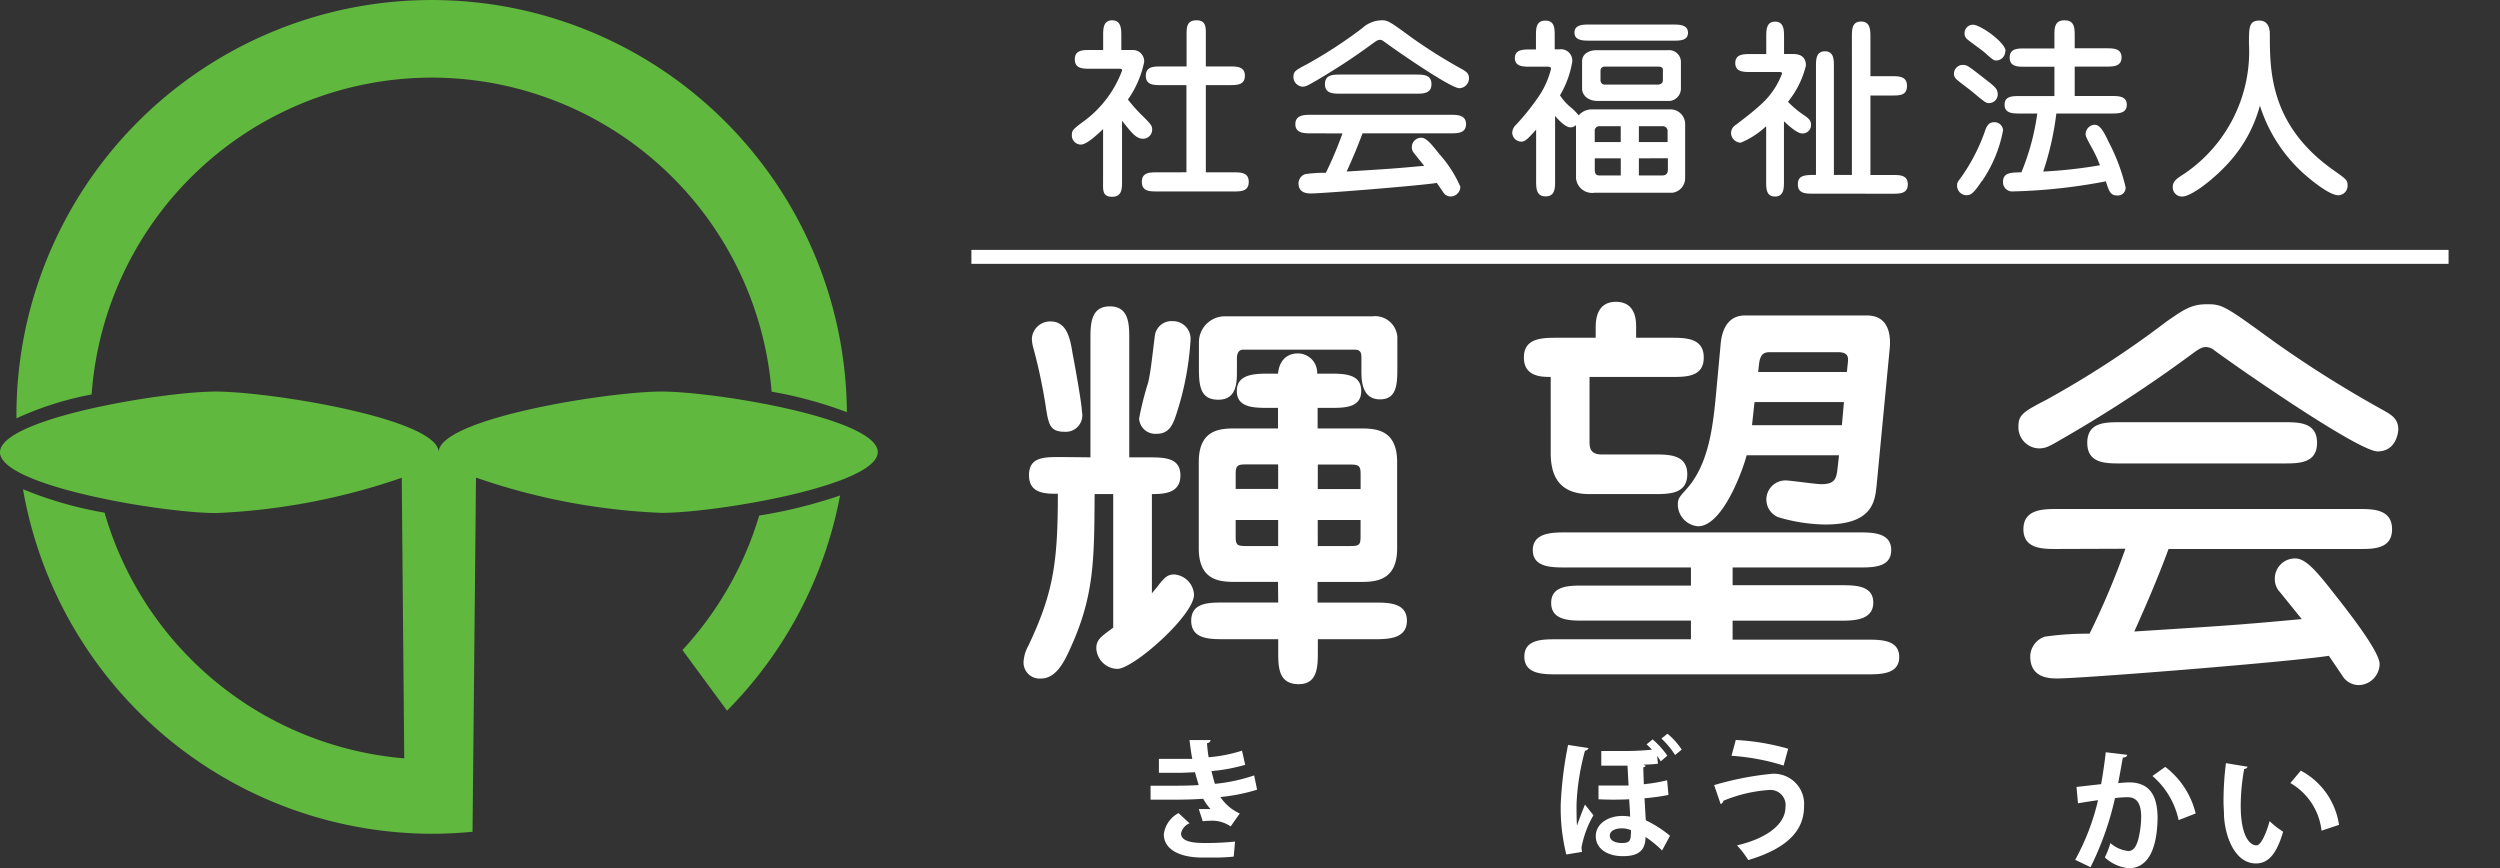 <svg xmlns="http://www.w3.org/2000/svg" width="179.305" height="62.271" viewBox="0 0 179.305 62.271">
  <rect x="0" y="0" width="179.305" height="62.271" fill="#333333" stroke="none"/>
  <g id="レイヤー_2" data-name="レイヤー 2" transform="translate(0 0.452)">
    <g id="レイヤー_1" data-name="レイヤー 1" transform="translate(0 -0.452)">
      <path id="パス_124" data-name="パス 124" d="M144.071,52.066v-8.46c0-1.054,0-2.367,1.392-2.367s1.391,1.3,1.391,2.367v8.46h1.27c1.244,0,2.4,0,2.4,1.3s-1.212,1.334-2.045,1.334v7.126c.121-.174.269-.322.474-.59.474-.622.712-.77,1.128-.77a1.534,1.534,0,0,1,1.418,1.449c0,1.481-4.349,5.324-5.5,5.324a1.55,1.55,0,0,1-1.507-1.476c0-.622.327-.828,1.212-1.481V54.7h-1.334c-.026,4.744-.026,7.305-1.745,11.069-.5,1.128-1.091,2.161-2.108,2.161a1.149,1.149,0,0,1-1.244-1.181,2.7,2.7,0,0,1,.353-1.186c1.776-3.758,2.108-5.914,2.108-10.884-.885,0-2.071,0-2.071-1.334s1.123-1.3,2.367-1.3Zm-1.861-1.834c-1.054,0-1.154-.527-1.36-1.919a38.727,38.727,0,0,0-.859-4.038,2.637,2.637,0,0,1-.121-.712,1.312,1.312,0,0,1,1.334-1.244c1.181,0,1.418,1.244,1.581,2.277.179.917.648,3.521.68,4.217A1.185,1.185,0,0,1,142.211,50.232Zm9.04-6.568a21.082,21.082,0,0,1-1.054,5.413c-.237.712-.527,1.3-1.365,1.3a1.165,1.165,0,0,1-1.27-1.091,21.926,21.926,0,0,1,.648-2.577c.179-.764.237-1.418.474-3.31a1.207,1.207,0,0,1,1.3-1.1,1.26,1.26,0,0,1,1.265,1.36ZM157.523,61h-2.989c-1.054,0-2.693,0-2.693-2.393V52.393c0-2.4,1.629-2.4,2.693-2.4h2.989V48.519h-.654c-1.054,0-2.3,0-2.3-1.212s1.27-1.244,2.3-1.244h.654c.148-1.449,1.244-1.449,1.418-1.449a1.386,1.386,0,0,1,1.392,1.449h.859c1.054,0,2.3,0,2.3,1.244s-1.27,1.212-2.3,1.212h-.828v1.476h3.01c1.054,0,2.693,0,2.693,2.4v6.214c0,2.393-1.66,2.393-2.693,2.393h-3.015v1.481h4.069c1.007,0,2.34,0,2.34,1.3s-1.334,1.328-2.34,1.328h-4.048V66c0,1.054,0,2.367-1.423,2.335s-1.418-1.27-1.418-2.335v-.891h-3.906c-1.007,0-2.335,0-2.335-1.328s1.328-1.3,2.335-1.3h3.906Zm-5.671-17.157a1.861,1.861,0,0,1,1.866-1.892h10.589a1.6,1.6,0,0,1,1.776,1.481v2.108c0,1.212,0,2.367-1.244,2.367-1.334,0-1.334-1.418-1.334-2.071v-.87c0-.3,0-.622-.469-.622h-8.017c-.443,0-.443.527-.443.622v.859c0,.859,0,2.108-1.334,2.108s-1.392-1.054-1.392-2.34Zm5.682,8.729h-2.277c-.654,0-.77.09-.77.706v1.054h3.047Zm0,3.99h-3.047v1.186c0,.622.116.68.77.68h2.277Zm2.841-2.219h3.073V53.289c0-.617-.116-.706-.77-.706h-2.3Zm0,4.085h2.3c.654,0,.77-.058.77-.68V56.562h-3.073Z" transform="translate(-65.862 -19.265)" fill="#fff"/>
      <path id="パス_125" data-name="パス 125" d="M212.067,46.007v4.554c0,.474,0,1.007.885,1.007h3.758c1.054,0,2.367,0,2.367,1.418s-1.3,1.423-2.367,1.423h-4.644c-1.892,0-2.783-.975-2.783-2.931V46.007c-.622,0-1.924,0-1.924-1.392s1.276-1.418,2.367-1.418h2.783v-.77c0-.654.148-1.808,1.45-1.808,1.45,0,1.45,1.392,1.45,1.808v.77h2.483c1.054,0,2.367,0,2.367,1.418s-1.3,1.392-2.367,1.392Zm10.262,14.938h7.78c.975,0,2.309,0,2.309,1.244s-1.334,1.3-2.309,1.3h-7.78v1.36h9.614c1.007,0,2.335,0,2.335,1.244s-1.328,1.244-2.335,1.244H209.727c-.975,0-2.335,0-2.335-1.27s1.36-1.244,2.335-1.244h9.614V63.485h-7.69c-.975,0-2.335,0-2.335-1.27s1.36-1.244,2.335-1.244h7.69v-1.3h-9.008c-.975,0-2.335,0-2.335-1.244s1.376-1.27,2.335-1.27h21.031c.98,0,2.34,0,2.34,1.27s-1.36,1.244-2.34,1.244h-9.034Zm7.632-9.319h-6.626c-.3,1.154-1.745,5.092-3.489,5.092A1.581,1.581,0,0,1,218.4,55.2c0-.469.09-.559.648-1.181,1.629-1.834,1.892-4.675,2.108-6.952l.322-3.489c.09-.859.448-1.982,1.75-1.982h8.718c1.687,0,1.718,1.581,1.655,2.335l-.943,9.851c-.121,1.181-.3,2.809-3.69,2.809a12.244,12.244,0,0,1-3.373-.527,1.37,1.37,0,0,1,.527-2.635c.353,0,2.156.269,2.572.269,1.054,0,1.091-.474,1.181-1.3Zm.353-3.816H223.9l-.179,1.66h6.446Zm-6.151-2.156h6.362l.058-.564c.058-.474.09-.859-.712-.859h-4.818c-.385,0-.743.032-.833.891Z" transform="translate(-98.063 -18.972)" fill="#fff"/>
      <path id="パス_126" data-name="パス 126" d="M293.049,43.674a82.267,82.267,0,0,0,7.838,4.912c.527.3,1.007.59,1.007,1.334,0,.206-.148,1.581-1.481,1.581s-9.4-5.561-11.712-7.247a.97.97,0,0,0-.59-.237c-.327,0-.527.148-1.054.527a96.822,96.822,0,0,1-9.377,6.119c-.886.527-1.123.622-1.581.622a1.513,1.513,0,0,1-1.449-1.581c0-.828.358-1.054,1.982-1.892a69.94,69.94,0,0,0,8.639-5.624c1.154-.8,1.745-1.239,2.841-1.239C289.291,40.927,289.47,41.075,293.049,43.674ZM277.374,58.5c-.98,0-2.367,0-2.367-1.418s1.386-1.449,2.367-1.449h21.706c.975,0,2.367,0,2.367,1.449s-1.391,1.418-2.367,1.418H285.417c-.738,2.013-1.581,3.964-2.456,5.919,6.51-.416,7.221-.448,12.012-.891-.269-.322-1.36-1.687-1.581-1.95a1.344,1.344,0,0,1-.353-.917,1.444,1.444,0,0,1,1.481-1.481c.738,0,1.539.949,2.72,2.456,1.054,1.334,3.315,4.217,3.315,5.118a1.534,1.534,0,0,1-1.45,1.507,1.386,1.386,0,0,1-1.244-.706c-.148-.211-.8-1.186-.949-1.392-2.867.443-17.689,1.623-19.465,1.623-.527,0-1.95,0-1.95-1.581a1.518,1.518,0,0,1,1.054-1.418,21.338,21.338,0,0,1,3.2-.211,56.727,56.727,0,0,0,2.572-6.093ZM293.7,49.408c1.054,0,2.367,0,2.367,1.476s-1.3,1.481-2.367,1.481H281.954c-1.054,0-2.367,0-2.367-1.481s1.3-1.476,2.367-1.476Z" transform="translate(-129.884 -19.126)" fill="#fff"/>
      <path id="パス_127" data-name="パス 127" d="M148.089,10.116c-.411.4-1.191,1.112-1.581,1.112a.654.654,0,0,1-.659-.7c0-.343.111-.422,1.054-1.123a7.924,7.924,0,0,0,2.551-3.495c0-.095-.058-.121-.248-.121h-2.045c-.527,0-1.1,0-1.1-.675s.59-.669,1.1-.669h.933V3.416c0-.48,0-1.1.643-1.1s.659.617.659,1.1V4.444h.838a.812.812,0,0,1,.8.87A7.232,7.232,0,0,1,149.87,8a11.972,11.972,0,0,0,1.112,1.233c.527.527.627.643.627.917a.654.654,0,0,1-.654.659c-.5,0-.822-.427-1.507-1.291v4.348c0,.527,0,1.107-.717,1.107s-.643-.527-.643-1.107Zm5.977,3.1V6.964h-1.813c-.527,0-1.1,0-1.1-.669s.569-.669,1.1-.669h1.824V3.416c0-.6,0-1.1.712-1.1s.669.527.669,1.1V5.625h1.7c.527,0,1.1,0,1.1.669s-.575.669-1.1.669h-1.7V13.22h1.977c.527,0,1.1,0,1.1.685s-.575.685-1.1.685h-5.466c-.527,0-1.1,0-1.1-.685s.564-.685,1.1-.685Z" transform="translate(-68.973 -0.859)" fill="#fff"/>
      <path id="パス_128" data-name="パス 128" d="M184.5,3.562a38.041,38.041,0,0,0,3.626,2.272c.232.137.464.274.464.617a.712.712,0,0,1-.685.727c-.627,0-4.359-2.577-5.424-3.358a.464.464,0,0,0-.274-.111c-.153,0-.248.069-.48.232a45.542,45.542,0,0,1-4.348,2.841c-.411.232-.527.285-.738.285A.7.7,0,0,1,176,6.361c0-.38.163-.48.917-.875a32.679,32.679,0,0,0,4-2.6,2.135,2.135,0,0,1,1.318-.575C182.757,2.286,182.852,2.355,184.5,3.562Zm-7.263,6.852c-.453,0-1.1,0-1.1-.659s.643-.669,1.1-.669H187.28c.448,0,1.1,0,1.1.669s-.648.659-1.1.659h-6.325c-.343.933-.727,1.84-1.139,2.741,3.015-.19,3.342-.206,5.566-.411-.126-.148-.633-.78-.727-.9a.627.627,0,0,1-.163-.427.669.669,0,0,1,.685-.685c.343,0,.712.437,1.26,1.139a8.675,8.675,0,0,1,1.534,2.372.706.706,0,0,1-.669.7.632.632,0,0,1-.575-.327l-.443-.643c-1.328.206-8.2.754-9.013.754-.237,0-.907,0-.907-.727a.706.706,0,0,1,.48-.659,9.366,9.366,0,0,1,1.481-.095,26.544,26.544,0,0,0,1.191-2.825ZM184.8,6.2c.5,0,1.1,0,1.1.685s-.6.685-1.1.685h-5.44c-.5,0-1.1,0-1.1-.685s.6-.685,1.1-.685Z" transform="translate(-83.232 -0.852)" fill="#fff"/>
      <path id="パス_129" data-name="パス 129" d="M210.354,9.855a.564.564,0,0,1-.4.163c-.427,0-1.054-.77-1.1-.822v4.686c0,.48,0,1.086-.675,1.086s-.685-.58-.685-1.1v-3.69c-.6.675-.8.864-1.054.864a.659.659,0,0,1-.659-.669.812.812,0,0,1,.258-.527,16.634,16.634,0,0,0,1.523-1.876,6.166,6.166,0,0,0,1-2.151c0-.126-.121-.153-.232-.153H207.05c-.464,0-1.081,0-1.081-.617s.6-.617,1.081-.617h.432v-.97c0-.527,0-1.1.675-1.1s.669.575.669,1.1v.959h.343a.812.812,0,0,1,.912.912,6.938,6.938,0,0,1-.875,2.388,3.931,3.931,0,0,0,.669.775,4.122,4.122,0,0,1,.669.659,1.26,1.26,0,0,1,.949-.427h5.635a1.054,1.054,0,0,1,1.054,1.054V13.65a1.054,1.054,0,0,1-.891,1.054H211.7a1.154,1.154,0,0,1-1.344-1.223ZM217.3,2.644c.453,0,1.086,0,1.086.59s-.643.564-1.086.564H211.33c-.453,0-1.086,0-1.086-.58s.648-.575,1.086-.575Zm-.38,1.84a.854.854,0,0,1,.959.806V7.224a.9.9,0,0,1-.785.9h-5.165c-.754,0-1.139-.437-1.139-.9V5.29c0-.6.58-.806,1.028-.806Zm-3.358,6.589V9.934h-1.507a.327.327,0,0,0-.358.358v.78ZM211.7,12.237v.822c0,.411.206.411.437.411h1.428V12.237Zm.712-6.578a.285.285,0,0,0-.3.274v.712a.3.3,0,0,0,.3.306h3.8c.179,0,.374-.084.374-.316v-.77c0-.206-.29-.206-.374-.206Zm4.512,5.413v-.764a.348.348,0,0,0-.385-.374h-1.676v1.139Zm-2.061,1.165V13.47h1.581c.153,0,.5.026.5-.422v-.812Z" transform="translate(-97.32 -0.883)" fill="#fff"/>
      <path id="パス_130" data-name="パス 130" d="M240,4.81c.891,0,.917.6.917.833a6.654,6.654,0,0,1-1.286,2.593,6.889,6.889,0,0,0,1.165.97c.285.206.49.343.49.7a.606.606,0,0,1-.643.6c-.343,0-.933-.527-1.3-.875v4.317c0,.48,0,1.081-.643,1.081s-.633-.6-.633-1.081V9.986a6.018,6.018,0,0,1-1.818,1.181.706.706,0,0,1-.7-.685.69.69,0,0,1,.353-.6c.59-.453,1.223-.933,1.729-1.4a5.6,5.6,0,0,0,1.581-2.288c0-.095-.179-.095-.232-.095h-2.029c-.5,0-1.1,0-1.1-.643s.6-.643,1.1-.643h1.123V3.587c0-.49,0-1.1.632-1.1s.643.606.643,1.086V4.81Zm1.439,10.015c-.527,0-1.1,0-1.1-.669s.527-.675,1.3-.675V5.7c0-.48,0-1.086.643-1.086s.643.606.643,1.086v7.78h1.291V3.587c0-.527,0-1.107.659-1.107s.669.6.669,1.1V6.4h1.523c.527,0,1.1,0,1.1.7s-.564.685-1.1.685h-1.523v5.7h1.581c.527,0,1.1,0,1.1.675s-.59.669-1.1.669Z" transform="translate(-111.394 -0.935)" fill="#fff"/>
      <path id="パス_131" data-name="パス 131" d="M268.4,8.255c-.232,0-.327-.084-1.233-.838-.163-.137-.943-.712-1.081-.849a.527.527,0,0,1-.206-.411.633.633,0,0,1,.627-.643c.306,0,.4.079,1.36.822s1.1.849,1.149,1.207a.632.632,0,0,1-.617.712Zm-.527,5.592c-.59.9-.8,1.012-1.1,1.012a.685.685,0,0,1-.669-.669c0-.2,0-.237.285-.606a13.367,13.367,0,0,0,1.713-3.315c.069-.206.206-.643.632-.643a.617.617,0,0,1,.669.575,9.541,9.541,0,0,1-1.513,3.647Zm1.687-9.319a.664.664,0,0,1-.617.669c-.195,0-.232,0-.864-.575-.19-.163-1.1-.812-1.26-.959a.527.527,0,0,1-.179-.411.6.6,0,0,1,.643-.617c.611.069,2.3,1.3,2.3,1.892ZM270.592,9c-.48,0-1.081,0-1.081-.633s.6-.617,1.081-.617h2.493V5.646h-2.108c-.527,0-1.1,0-1.1-.659s.585-.654,1.1-.654h2.108V3.416c0-.527,0-1.1.717-1.1s.738.527.738,1.1v.907H276.8c.5,0,1.1,0,1.1.654s-.6.659-1.1.659H274.54V7.744h2.635c.49,0,1.1,0,1.1.633S277.65,9,277.16,9h-3.937a20.928,20.928,0,0,1-.943,4.164,33.735,33.735,0,0,0,4.069-.453,8.58,8.58,0,0,0-.6-1.286c-.358-.659-.427-.8-.427-.949a.685.685,0,0,1,.633-.669c.343,0,.59.3,1.028,1.249a13.586,13.586,0,0,1,1.207,3.231.553.553,0,0,1-.617.59c-.48,0-.574-.316-.8-1.012a39.959,39.959,0,0,1-6.647.722.659.659,0,0,1-.727-.685c0-.654.527-.669,1.318-.685A17.177,17.177,0,0,0,271.857,9Z" transform="translate(-125.738 -0.859)" fill="#fff"/>
      <path id="パス_132" data-name="パス 132" d="M299.445,12.776c-.875.933-2.44,2.193-3.126,2.193a.659.659,0,0,1-.669-.68c0-.427.3-.617.833-.959a10.59,10.59,0,0,0,4.633-9.335c0-1.149,0-1.645.743-1.645s.754.77.754.986c0,2.593,0,6.51,4.549,9.73.917.648,1.028.717,1.028,1.112a.685.685,0,0,1-.659.7c-.643,0-1.929-1.054-2.519-1.581a11.027,11.027,0,0,1-3.11-4.849,9.93,9.93,0,0,1-2.456,4.327Z" transform="translate(-139.816 -0.873)" fill="#fff"/>
      <path id="パス_133" data-name="パス 133" d="M92.86,78.055l3.2,4.348a29.744,29.744,0,0,0,8.107-15.433,35.12,35.12,0,0,1-5.8,1.439A24.52,24.52,0,0,1,92.86,78.055Z" transform="translate(-43.915 -31.433)" fill="#60b83e"/>
      <path id="パス_134" data-name="パス 134" d="M32.051,5.115A24.473,24.473,0,0,1,56.4,27.638a30.044,30.044,0,0,1,5.4,1.471,29.781,29.781,0,1,0-59.561.443,23.024,23.024,0,0,1,5.392-1.713A24.478,24.478,0,0,1,32.051,5.115Z" transform="translate(-1.059 0.452)" fill="#60b83e"/>
      <path id="パス_135" data-name="パス 135" d="M47.438,52.83c-3.874,0-15.976,1.95-15.976,4.354,0-2.4-12.123-4.354-15.981-4.354S0,54.78,0,57.184s11.622,4.359,15.5,4.359a46.7,46.7,0,0,0,13.314-2.53l.179,20.124A24.5,24.5,0,0,1,7.5,61.516,27.53,27.53,0,0,1,1.65,59.835a29.823,29.823,0,0,0,29.343,24.71c.98,0,1.945-.053,2.9-.142v-.1L34.14,59a46.157,46.157,0,0,0,13.314,2.53c3.874,0,15.5-1.95,15.5-4.359S51.328,52.83,47.438,52.83Z" transform="translate(0 -24.746)" fill="#60b83e"/>
      <line id="線_43" data-name="線 43" x2="113.324" transform="translate(65.981 16.578)" fill="none"/>
      <line id="線_44" data-name="線 44" x2="105.945" transform="translate(69.671 18.423)" fill="none" stroke="#fff" stroke-miterlimit="10" stroke-width="1"/>
      <path id="パス_136" data-name="パス 136" d="M164.2,103.808a13.088,13.088,0,0,1-2.635.527,3.331,3.331,0,0,0,1.391,1.181l-.654.928a2.309,2.309,0,0,0-1.471-.406,3.53,3.53,0,0,0-.527.037l-.285-.875h.843a3.849,3.849,0,0,1-.527-.738c-.69.047-1.444.063-2.04.063H156.56v-1h1.26c.733,0,1.465,0,2.193-.047-.063-.227-.19-.606-.264-.917-.316,0-.733.037-1.091.037h-1.5v-1h2.393c-.079-.39-.142-.907-.2-1.349h1.507c0,.116-.095.2-.253.227.026.306.063.685.121,1.007a10.694,10.694,0,0,0,2.393-.474l.227,1.017a12.522,12.522,0,0,1-2.419.448c.084.322.169.68.248.917a12.651,12.651,0,0,0,2.815-.606Zm-1.676,4.8a13.43,13.43,0,0,1-1.513.069h-.722c-1.639,0-2.778-.58-2.778-1.671a2,2,0,0,1,1.054-1.518l.791.733a.991.991,0,0,0-.611.727c0,.659,1.1.685,1.766.685a19.652,19.652,0,0,0,2.108-.105Z" transform="translate(-74.039 -47.171)" fill="#fff"/>
      <path id="パス_137" data-name="パス 137" d="M286.1,102.094c0,.137-.142.184-.311.2-.084.464-.227,1.281-.332,1.834a7.481,7.481,0,0,1,.775-.058c1.581,0,2.05,1.091,2.05,2.572h0c-.037,2.108-.622,3.584-2.077,3.584a2.952,2.952,0,0,1-1.708-.775,5.7,5.7,0,0,0,.4-1.028,2.324,2.324,0,0,0,1.27.569c.4,0,.585-.322.738-.864a6.989,6.989,0,0,0,.2-1.581c0-.938-.3-1.413-.97-1.413a7.132,7.132,0,0,0-.907.063,21.61,21.61,0,0,1-1.755,4.955l-1.1-.527a16.672,16.672,0,0,0,1.639-4.28c-.343.053-1.023.148-1.439.227l-.105-1.175,1.766-.2c.121-.7.242-1.492.332-2.288Zm3.69,4.681a5.719,5.719,0,0,0-1.876-3.163l.917-.654a5.962,5.962,0,0,1,2.182,3.342Z" transform="translate(-133.536 -47.956)" fill="#fff"/>
      <path id="パス_138" data-name="パス 138" d="M304.289,103.648a.274.274,0,0,1-.248.163,14.921,14.921,0,0,0-.248,2.635c0,2.108.611,2.841,1.138,2.841.327,0,.722-.949.933-1.739a5.867,5.867,0,0,0,.97.759c-.459,1.581-1.054,2.277-1.95,2.277-1.471,0-2.193-1.829-2.288-3.379,0-.343-.037-.712-.037-1.1a21.836,21.836,0,0,1,.174-2.715Zm5.3,4.586a4.517,4.517,0,0,0-2.235-3.416l.748-.891a5.271,5.271,0,0,1,2.741,3.89Z" transform="translate(-143.084 -48.656)" fill="#fff"/>
      <path id="パス_139" data-name="パス 139" d="M212.768,108.045a13.889,13.889,0,0,1-.4-3.589,27.338,27.338,0,0,1,.527-4.269l1.471.227a.311.311,0,0,1-.258.19,17.021,17.021,0,0,0-.606,3.832c0,.527,0,1.244.037,1.529.105-.311.4-1.091.569-1.5l.606.77a7.2,7.2,0,0,0-.854,2.293,1.525,1.525,0,0,0,.037.332Zm5.693-6.362c-.026.069-.084.095-.169.105,0,.132,0,.237.037,1.218a11.562,11.562,0,0,0,1.671-.285l.095,1.054a15.22,15.22,0,0,1-1.718.237c.037.569.063,1.149.095,1.581a8.349,8.349,0,0,1,1.734,1.112l-.569,1.054a7.539,7.539,0,0,0-1.186-.97c0,1.175-.785,1.376-1.639,1.376-1.091,0-1.929-.527-1.929-1.439s.933-1.444,1.882-1.444a3.487,3.487,0,0,1,.58.047c0-.343-.042-.806-.068-1.244a21.942,21.942,0,0,1-2.2,0V103.1h2.156l-.074-1.423h-1.882v-1.054h1.291a20.562,20.562,0,0,0,2.346-.095c-.137-.142-.269-.274-.39-.38l.437-.358a6.489,6.489,0,0,1,1.054,1.165l-.469.411c-.074-.126-.169-.258-.264-.39l.058.559c-.279.037-.706.058-1.054.069Zm-1.054,4.9V106.3a1.855,1.855,0,0,0-.627-.132c-.527,0-.891.19-.891.527s.358.527.88.527.627-.163.627-.659Zm3.163-5.671a5.745,5.745,0,0,0-.98-1.181l.432-.348a5.018,5.018,0,0,1,1.023,1.139Z" transform="translate(-100.43 -46.76)" fill="#fff"/>
      <path id="パス_140" data-name="パス 140" d="M233.25,103.476a22.139,22.139,0,0,1,4.032-.8,2.17,2.17,0,0,1,2.414,2.335c0,1.84-1.376,3.057-4,3.842a6.625,6.625,0,0,0-.806-1.054c2.245-.527,3.474-1.581,3.474-2.736a1.086,1.086,0,0,0-1.149-1.239,10.347,10.347,0,0,0-3.3.775.313.313,0,0,1-.2.237Zm1.55-3.236a16.909,16.909,0,0,1,3.758.627l-.327,1.207a15.927,15.927,0,0,0-3.737-.7Z" transform="translate(-110.307 -47.167)" fill="#fff"/>
    </g>
  </g>
</svg>
